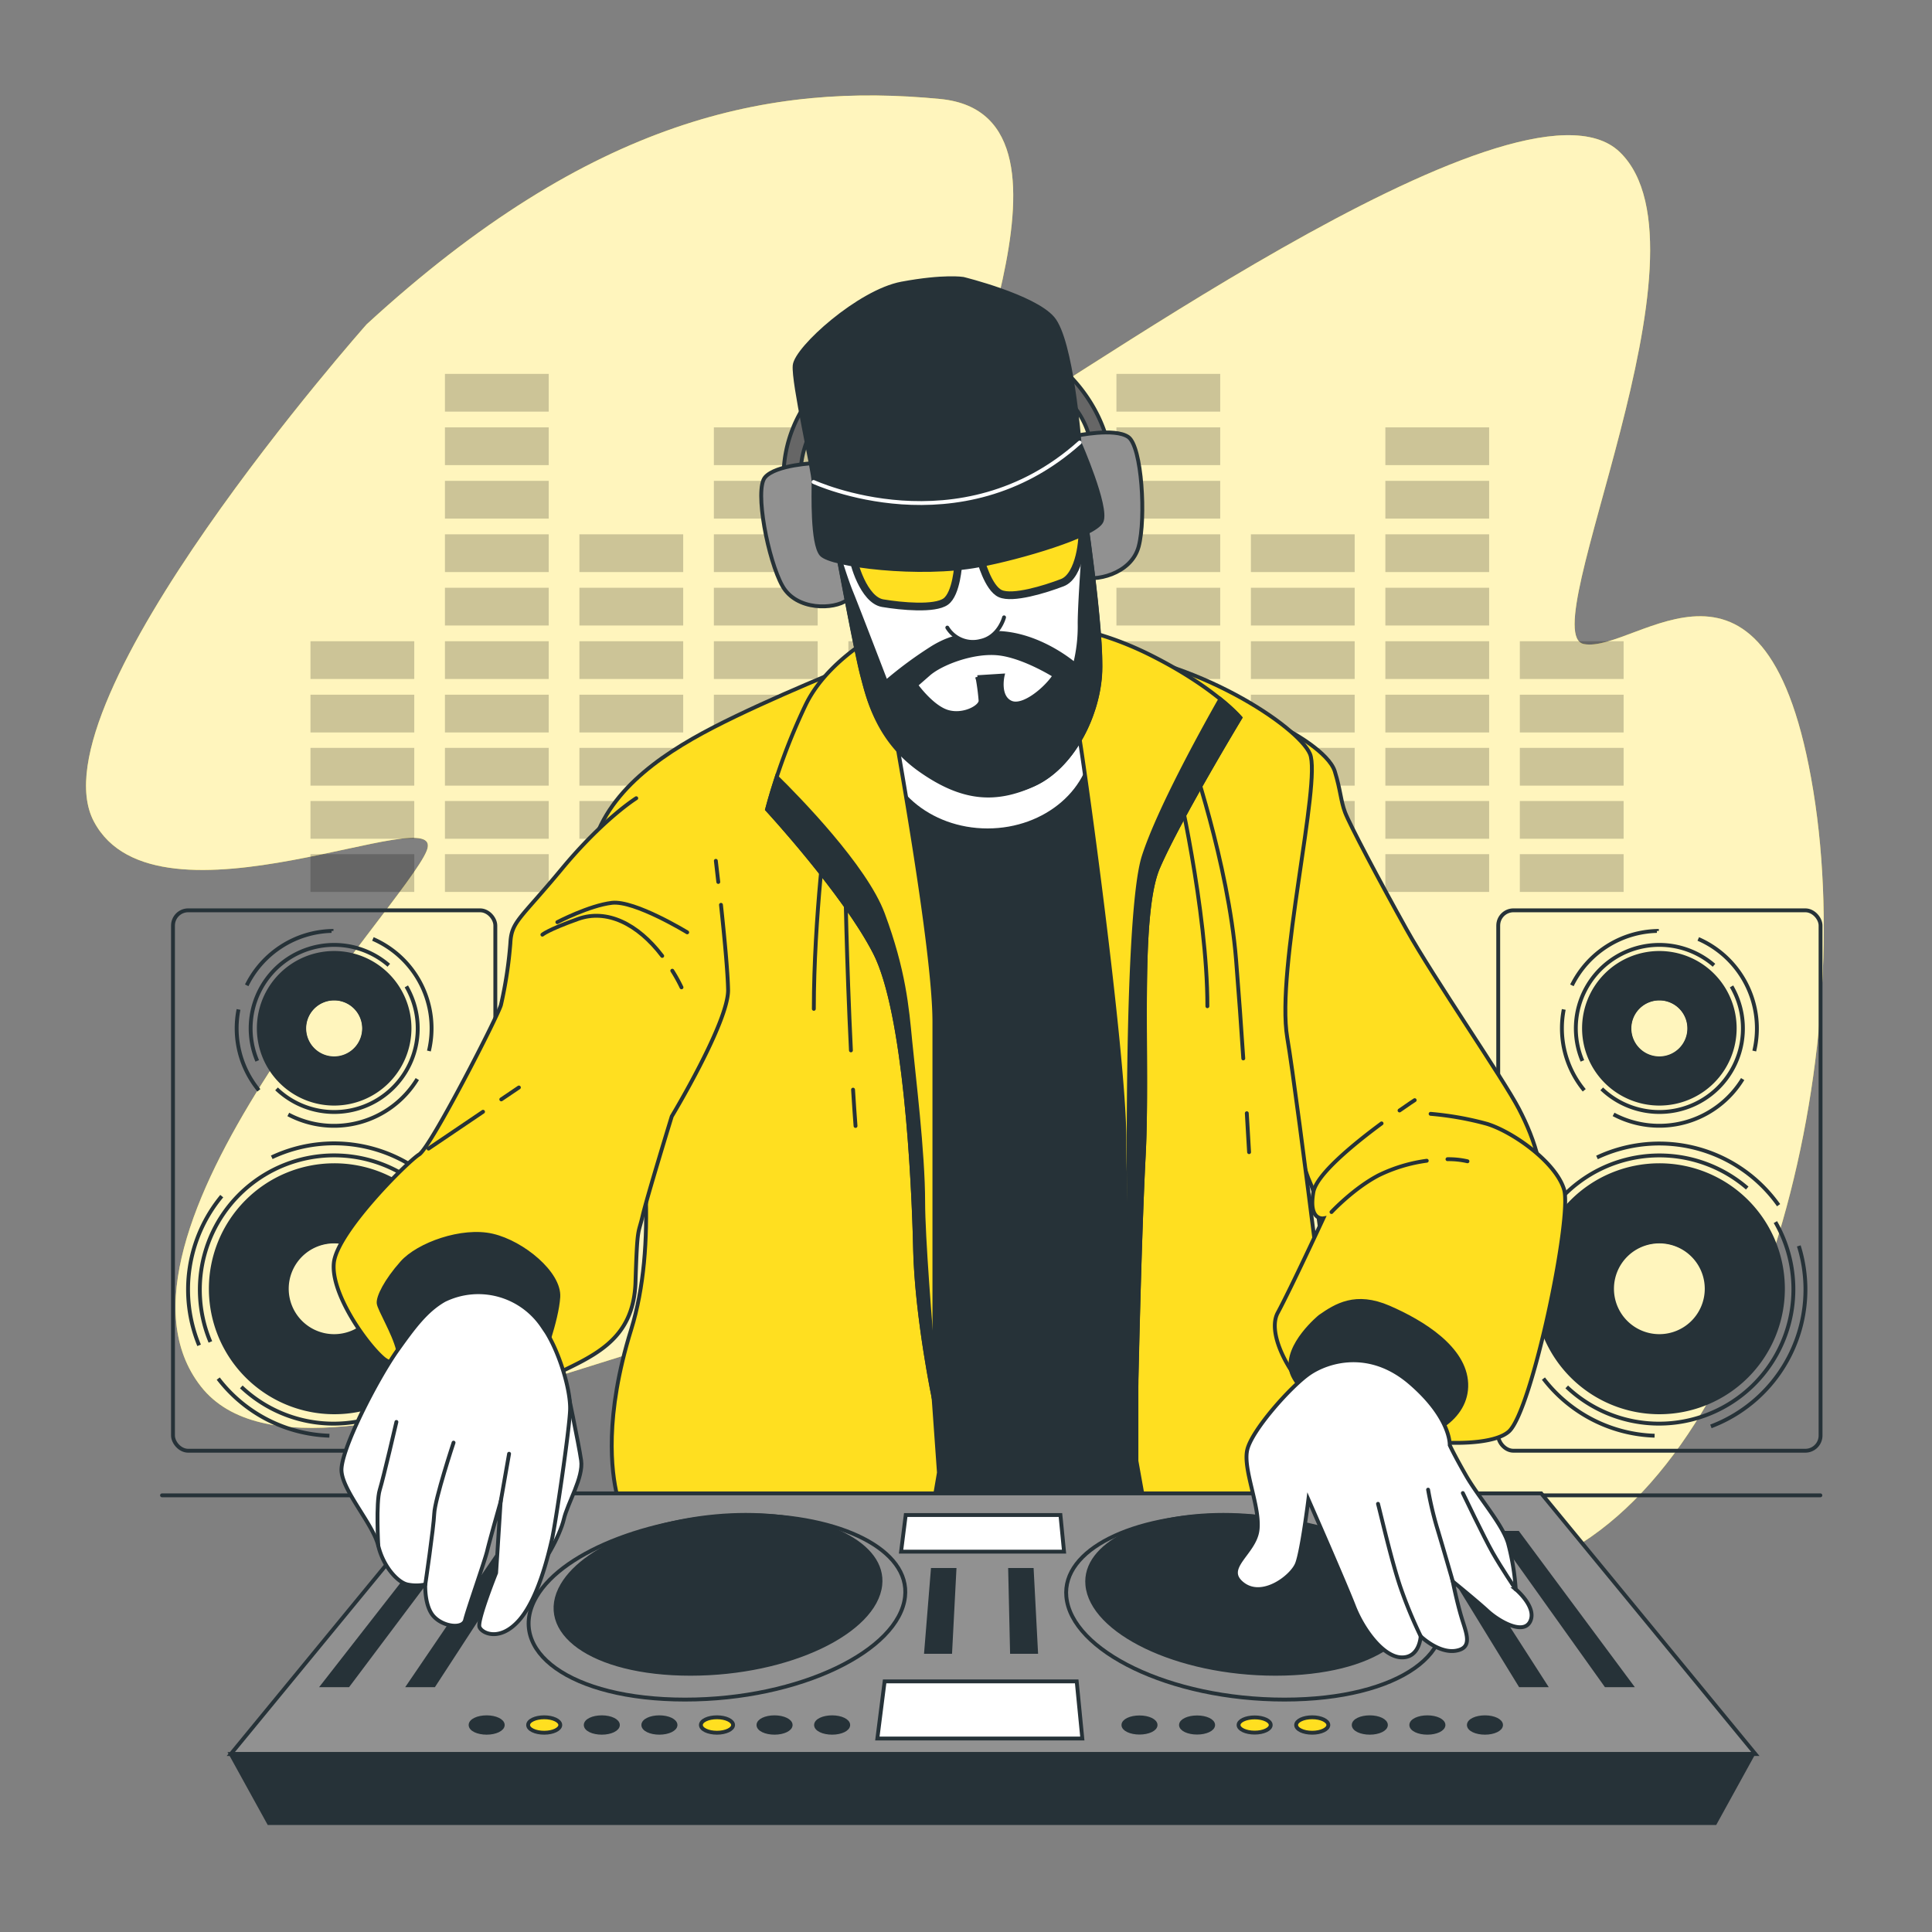 <svg xmlns="http://www.w3.org/2000/svg" viewBox="0 0 500 500"><rect x="0" y="0" width="500" height="500" fill="#808080" stroke="none"/><g id="freepik--background-simple--inject-211"><path d="M94.89,83.93S8,181.85,24.3,212.61s91.69-6.56,86.14,7.54S21.85,320.37,52,358.82s160.73-41.59,151.25-7-8.11,76.39,47.42,69.07,114.68-121.47,110.77-98.49-16.09,104.84,38.11,82.1,81.53-127.38,69.73-199.82-45.91-35.42-59.38-38,35.54-102,9.29-127.33S267.24,107,253.34,112s33.61-82.15-10-86.38S153.27,30.3,94.89,83.93Z" style="fill:#FFDF20"></path><path d="M94.89,83.93S8,181.85,24.3,212.61s91.69-6.56,86.14,7.54S21.85,320.37,52,358.82s160.73-41.59,151.25-7-8.11,76.39,47.42,69.07,114.68-121.47,110.77-98.49-16.09,104.84,38.11,82.1,81.53-127.38,69.73-199.82-45.91-35.42-59.38-38,35.54-102,9.29-127.33S267.24,107,253.34,112s33.61-82.15-10-86.38S153.27,30.3,94.89,83.93Z" style="fill:#fff;opacity:0.7"></path></g><g id="freepik--Graphic--inject-211"><g style="opacity:0.2"><rect x="149.95" y="179.79" width="26.86" height="9.77"></rect><rect x="149.95" y="165.95" width="26.86" height="9.77"></rect><rect x="149.95" y="152.11" width="26.86" height="9.77"></rect><rect x="149.95" y="138.28" width="26.86" height="9.77"></rect><rect x="219.56" y="179.79" width="26.86" height="9.77"></rect><rect x="219.56" y="165.95" width="26.86" height="9.77"></rect><rect x="80.35" y="179.79" width="26.86" height="9.77"></rect><rect x="80.35" y="165.95" width="26.86" height="9.77"></rect><rect x="115.15" y="179.79" width="26.86" height="9.77"></rect><rect x="115.15" y="165.95" width="26.86" height="9.77"></rect><rect x="115.15" y="152.11" width="26.86" height="9.77"></rect><rect x="115.15" y="138.28" width="26.86" height="9.77"></rect><rect x="115.15" y="124.44" width="26.86" height="9.77"></rect><rect x="115.15" y="110.6" width="26.86" height="9.77"></rect><rect x="115.15" y="96.76" width="26.86" height="9.77"></rect><rect x="184.75" y="179.79" width="26.86" height="9.77"></rect><rect x="184.75" y="165.95" width="26.86" height="9.77"></rect><rect x="184.75" y="152.11" width="26.86" height="9.77"></rect><rect x="184.75" y="138.28" width="26.86" height="9.77"></rect><rect x="184.75" y="124.44" width="26.86" height="9.77"></rect><rect x="184.75" y="110.6" width="26.86" height="9.77"></rect><rect x="323.73" y="179.79" width="26.86" height="9.77"></rect><rect x="323.73" y="165.95" width="26.86" height="9.77"></rect><rect x="323.73" y="152.11" width="26.86" height="9.77"></rect><rect x="323.73" y="138.28" width="26.86" height="9.77"></rect><rect x="393.33" y="179.79" width="26.86" height="9.77"></rect><rect x="393.33" y="165.95" width="26.86" height="9.77"></rect><rect x="254.13" y="179.79" width="26.86" height="9.77"></rect><rect x="254.13" y="165.95" width="26.86" height="9.77"></rect><rect x="288.93" y="179.79" width="26.86" height="9.77"></rect><rect x="288.93" y="165.95" width="26.86" height="9.77"></rect><rect x="288.93" y="152.11" width="26.86" height="9.77"></rect><rect x="288.93" y="138.28" width="26.86" height="9.77"></rect><rect x="288.93" y="124.44" width="26.86" height="9.77"></rect><rect x="288.93" y="110.6" width="26.86" height="9.77"></rect><rect x="288.93" y="96.76" width="26.86" height="9.77"></rect><rect x="358.53" y="179.79" width="26.86" height="9.77"></rect><rect x="149.95" y="193.55" width="26.86" height="9.77"></rect><rect x="219.56" y="193.55" width="26.86" height="9.77"></rect><rect x="80.35" y="193.55" width="26.86" height="9.77"></rect><rect x="115.15" y="193.55" width="26.86" height="9.77"></rect><rect x="184.75" y="193.55" width="26.86" height="9.77"></rect><rect x="323.73" y="193.55" width="26.86" height="9.77"></rect><rect x="393.33" y="193.55" width="26.86" height="9.77"></rect><rect x="254.13" y="193.55" width="26.86" height="9.77"></rect><rect x="288.93" y="193.55" width="26.86" height="9.77"></rect><rect x="358.53" y="193.55" width="26.86" height="9.77"></rect><rect x="149.95" y="207.3" width="26.86" height="9.77"></rect><rect x="219.56" y="207.3" width="26.86" height="9.77"></rect><rect x="80.35" y="207.3" width="26.86" height="9.77"></rect><rect x="115.15" y="207.3" width="26.86" height="9.77"></rect><rect x="184.75" y="207.3" width="26.86" height="9.77"></rect><rect x="323.73" y="207.3" width="26.86" height="9.77"></rect><rect x="393.33" y="207.3" width="26.86" height="9.77"></rect><rect x="254.13" y="207.3" width="26.86" height="9.77"></rect><rect x="288.93" y="207.3" width="26.86" height="9.77"></rect><rect x="358.53" y="207.3" width="26.86" height="9.77"></rect><rect x="149.95" y="221.06" width="26.86" height="9.77"></rect><rect x="219.56" y="221.06" width="26.86" height="9.77"></rect><rect x="80.35" y="221.06" width="26.86" height="9.77"></rect><rect x="115.15" y="221.06" width="26.86" height="9.77"></rect><rect x="184.75" y="221.06" width="26.86" height="9.77"></rect><rect x="323.73" y="221.06" width="26.86" height="9.77"></rect><rect x="393.33" y="221.06" width="26.86" height="9.77"></rect><rect x="254.13" y="221.06" width="26.86" height="9.77"></rect><rect x="288.93" y="221.06" width="26.86" height="9.77"></rect><rect x="358.53" y="221.06" width="26.86" height="9.77"></rect><rect x="358.53" y="165.95" width="26.86" height="9.77"></rect><rect x="358.53" y="152.11" width="26.86" height="9.77"></rect><rect x="358.53" y="138.28" width="26.86" height="9.77"></rect><rect x="358.53" y="124.44" width="26.86" height="9.77"></rect><rect x="358.53" y="110.6" width="26.86" height="9.77"></rect></g></g><g id="freepik--Speakers--inject-211"><path d="M429.44,301.06a32.47,32.47,0,1,0,32.48,32.47A32.47,32.47,0,0,0,429.44,301.06Zm0,44.22a11.75,11.75,0,1,1,11.75-11.75A11.75,11.75,0,0,1,429.44,345.28Z" style="fill:#263238"></path><path d="M404.7,261.24A25.19,25.19,0,0,0,410,282.17m18.8-41.24A25.26,25.26,0,0,0,406.81,255M454,272a25.26,25.26,0,0,0-14.49-29m-21.92,45.41A25.3,25.3,0,0,0,451,279.26m-28.42-7.09a9.13,9.13,0,1,1,12.88.84A9.13,9.13,0,0,1,422.58,272.17Z" style="fill:none;stroke:#263238;stroke-miterlimit:10"></path><path d="M443.58,249.81a21.61,21.61,0,0,0-34.05,24.75m5,7.24a21.61,21.61,0,0,0,33.59-26.52M429.44,274a7.82,7.82,0,1,1,7.82-7.82A7.82,7.82,0,0,1,429.44,274Z" style="fill:none;stroke:#263238;stroke-miterlimit:10"></path><path d="M399.44,356.78a37.78,37.78,0,0,0,28.77,14.78m-27.85-62a37.84,37.84,0,0,0-5.87,38.61M460.3,311.9a37.86,37.86,0,0,0-47-12.35m29.48,69.6a37.88,37.88,0,0,0,22.75-46.71m-36.1,25a13.68,13.68,0,1,1,13.68-13.68A13.67,13.67,0,0,1,429.44,347.44Z" style="fill:none;stroke:#263238;stroke-miterlimit:10"></path><path d="M452.18,307.47a34.77,34.77,0,0,0-54.76,39.82m8.05,11.64a34.77,34.77,0,0,0,54-42.65m-30.06,30.05A12.57,12.57,0,1,1,442,333.76,12.57,12.57,0,0,1,429.44,346.33Z" style="fill:none;stroke:#263238;stroke-miterlimit:10"></path><path d="M429.44,246.12a20,20,0,1,0,20,20A20,20,0,0,0,429.44,246.12Zm0,27.28a7.25,7.25,0,1,1,7.25-7.25A7.25,7.25,0,0,1,429.44,273.4Z" style="fill:#263238"></path><rect x="387.74" y="235.59" width="83.42" height="139.86" rx="3.94" style="fill:none;stroke:#263238;stroke-miterlimit:10"></rect><path d="M86.48,301.06A32.47,32.47,0,1,0,119,333.53,32.47,32.47,0,0,0,86.48,301.06Zm0,44.22a11.75,11.75,0,1,1,11.74-11.75A11.74,11.74,0,0,1,86.48,345.28Z" style="fill:#263238"></path><path d="M61.73,261.24A25.19,25.19,0,0,0,67,282.17m18.8-41.24A25.22,25.22,0,0,0,63.85,255M111,272a25.23,25.23,0,0,0-14.49-29M74.61,288.42A25.26,25.26,0,0,0,108,279.26m-28.41-7.09a9.12,9.12,0,1,1,12.87.84A9.12,9.12,0,0,1,79.62,272.17Z" style="fill:none;stroke:#263238;stroke-miterlimit:10"></path><path d="M100.62,249.81a21.61,21.61,0,0,0-34.05,24.75m5,7.24a21.61,21.61,0,0,0,33.59-26.52M86.48,274a7.82,7.82,0,1,1,7.82-7.82A7.82,7.82,0,0,1,86.48,274Z" style="fill:none;stroke:#263238;stroke-miterlimit:10"></path><path d="M56.48,356.78a37.78,37.78,0,0,0,28.77,14.78m-27.86-62a37.87,37.87,0,0,0-5.86,38.61m65.8-36.31a37.85,37.85,0,0,0-47-12.35m29.48,69.6a37.88,37.88,0,0,0,22.74-46.71m-36.09,25a13.68,13.68,0,1,1,13.68-13.68A13.68,13.68,0,0,1,86.48,347.44Z" style="fill:none;stroke:#263238;stroke-miterlimit:10"></path><path d="M109.22,307.47a34.77,34.77,0,0,0-54.77,39.82m8,11.64a34.77,34.77,0,0,0,54-42.65m-30,30.05a12.57,12.57,0,1,1,12.57-12.57A12.57,12.57,0,0,1,86.48,346.33Z" style="fill:none;stroke:#263238;stroke-miterlimit:10"></path><path d="M86.48,246.12a20,20,0,1,0,20,20A20,20,0,0,0,86.48,246.12Zm0,27.28a7.25,7.25,0,1,1,7.25-7.25A7.26,7.26,0,0,1,86.48,273.4Z" style="fill:#263238"></path><rect x="44.77" y="235.59" width="83.42" height="139.86" rx="3.94" style="fill:none;stroke:#263238;stroke-miterlimit:10"></rect></g><g id="freepik--Character--inject-211"><line x1="41.93" y1="386.99" x2="471.11" y2="386.99" style="fill:none;stroke:#263238;stroke-linecap:round;stroke-miterlimit:10"></line><path d="M334.1,189.42s9.84,5.3,11.35,10.22,1.51,7.56,2.65,10.59,8.7,17.39,15.88,30.25,25,38.58,29.13,46.52,7.56,17.78,5.67,29.13S369.28,344.49,360.2,340s-15.88-7.56-17.4-14.75-1.51-14.37-3.78-19.29-6.81-23.82-6.81-23.82-6.8-52.58-.75-72.24" style="fill:#FFDF20;stroke:#263238;stroke-linecap:round;stroke-miterlimit:10"></path><path d="M163.35,344.07c-7,22.54-5.12,36.89-3.65,42.92H348.4c-2.16-17.77-12.55-102.63-15.26-118.44-3-17.68,8.91-66.38,5.88-73.45s-29.5-24.89-57.39-27S222,171.58,222,171.58s-22.73,9.09-37.38,16.67-28.78,17.67-31.81,33.33C151.06,230.78,176.71,300.85,163.35,344.07Z" style="fill:#FFDF20;stroke:#263238;stroke-linecap:round;stroke-miterlimit:10"></path><path d="M214,211.85s-3.38,25.63-3.38,49.24" style="fill:none;stroke:#263238;stroke-linecap:round;stroke-miterlimit:10"></path><path d="M220.77,282c.2,3.24.41,6.4.64,9.4" style="fill:none;stroke:#263238;stroke-linecap:round;stroke-miterlimit:10"></path><path d="M218.72,226.69s.39,22.7,1.5,45.15" style="fill:none;stroke:#263238;stroke-linecap:round;stroke-miterlimit:10"></path><path d="M304.37,201.06s8.1,34.4,8.1,59.35" style="fill:none;stroke:#263238;stroke-linecap:round;stroke-miterlimit:10"></path><path d="M322.67,288.1c.38,6.22.59,10.08.59,10.08" style="fill:none;stroke:#263238;stroke-linecap:round;stroke-miterlimit:10"></path><path d="M307.75,194.32s10.11,29,12.14,54c.72,8.91,1.36,17.82,1.87,25.6" style="fill:none;stroke:#263238;stroke-linecap:round;stroke-miterlimit:10"></path><path d="M295.69,386.91l-1.58-8.81V358l-.49-45.16s-2-51.53-2-63.31.5-50.56-2-62.34c-1.5-7.19-8.12-14.56-13.05-19.21-7.39-1.53-15.73-2-22.73.71,0,0-12,4-22.24,8-.73,1.94-5.3,14.5-5.3,26.24,0,12.76,9.33,51,12.27,66.75s.5,54,.5,54l2.45,36.81,1.47,20.62L242,386.91Z" style="fill:#263238;stroke:#263238;stroke-linecap:round;stroke-miterlimit:10"></path><ellipse cx="255.58" cy="191.16" rx="27.49" ry="23.74" style="fill:#fff;stroke:#263238;stroke-linecap:round;stroke-miterlimit:10"></ellipse><path d="M232.67,161.17s-17.49,7.5-24.16,21.24a157.8,157.8,0,0,0-10,27.07s20,21.66,27.9,37.07,10,58.73,10.41,76.64,5,39.56,5,39.56V264.46c0-19.16-10-73.3-10.41-76.22s24.57-9.16,33.73-7.91,12.5,2.08,13.75,7.91S291,272.79,291,294.86s2.91,73.31,2.91,73.31S294.73,323.6,296,299s-1.67-62.06,3.74-74.55S321,185.74,321,185.74s-6.66-7.91-23.32-16.24-30.4-8.75-44.15-9.58S232.67,161.17,232.67,161.17Z" style="fill:#FFDF20;stroke:#263238;stroke-linecap:round;stroke-miterlimit:10"></path><path d="M321,185.74a42.69,42.69,0,0,0-5.17-4.8c-4.81,8.48-15.94,28.68-19.81,40.62C291,237,292.23,319,292.23,319s-.16,3-.37,7.67c.85,20.76,2,41.48,2,41.48S294.73,323.6,296,299s-1.67-62.06,3.74-74.55S321,185.74,321,185.74Z" style="fill:#263238;stroke:#263238;stroke-linecap:round;stroke-miterlimit:10"></path><path d="M241.83,355.72c-1.1-13-2.91-35.64-2.91-44.61,0-12.91-2.5-32.91-3.34-41.65s-1.66-18.33-7.08-32.9c-4.54-12.24-22-30.05-27.49-35.46-1.66,5.05-2.49,8.38-2.49,8.38s20,21.66,27.9,37.07,10,58.73,10.41,76.64,5,39.56,5,39.56Z" style="fill:#263238;stroke:#263238;stroke-linecap:round;stroke-miterlimit:10"></path><path d="M202.81,121.88a34,34,0,0,1,7.33-19.56c7.34-9,28.12-19.15,46.45-15.89s28.93,19.15,30.56,30.56h-4.48a22.16,22.16,0,0,0-10.19-16.71c-9.77-6.11-50.52.41-56.63,4.48s-9,13-8.56,18.34Z" style="fill:#666;stroke:#263238;stroke-linecap:round;stroke-miterlimit:10"></path><path d="M211,119.84s-10.19.41-13,3.67.82,21.59,4.48,28.11,13.45,6.11,16.71,3.67,1.22-8.56,0-21.6S213.81,119,211,119.84Z" style="fill:#919191;stroke:#263238;stroke-linecap:round;stroke-miterlimit:10"></path><path d="M278.46,112.79s10-2.15,13.54.3,4.61,21.11,2.69,28.34-11.5,9.28-15.26,7.72-3.33-8-5.4-20.91S275.49,112.72,278.46,112.79Z" style="fill:#919191;stroke:#263238;stroke-linecap:round;stroke-miterlimit:10"></path><path d="M216.66,142.25s4.89,26.48,6.52,32.59,3.26,14.67,14.26,22.41,20.38,10.19,30.16,5.71,16.29-17.11,17.11-28.12-4.48-45.63-4.48-45.63l-66,.82Z" style="fill:#fff;stroke:#263238;stroke-linecap:round;stroke-miterlimit:10"></path><path d="M279.41,161.4A40.43,40.43,0,0,1,278.19,172s-13-11.41-26.89-7.33c0,0-3.67-.82-9.78,2.85a102.87,102.87,0,0,0-12.22,9s-7.34-19.15-9-23.22-3.67-11-3.67-11,4.89,26.48,6.52,32.59,4.08,16.71,15.08,24.45,19.56,8.15,29.34,3.67,16.29-17.11,17.11-28.12c.61-8.28-2.24-29.94-3.68-40.15C280.87,136.68,279.41,155.23,279.41,161.4Zm-17.93,20.37c-3.26-1.63-2-6.93-2-6.93l-6.52.41a56.87,56.87,0,0,1,.81,6.11c0,1.63-4.48,4.08-8.55,2.86s-8.15-6.93-8.15-6.93l3.26-2.85c3.26-2.86,11.81-6.11,18.33-5.3s14.26,5.7,14.26,5.7C270.85,178.1,264.74,183.4,261.48,181.77Z" style="fill:#263238;stroke:#263238;stroke-linecap:round;stroke-miterlimit:10"></path><path d="M248,145.92s-.41,7.74-3.26,9.77-11.41,1.23-16.3.41-7.74-10.59-7.74-12.63,27.3.82,27.3.82Z" style="fill:#FFDF20;stroke:#263238;stroke-linecap:round;stroke-miterlimit:10;stroke-width:2px"></path><path d="M253.74,144.69s1.94,7.51,5.14,8.94,11.43-1.07,16.05-2.84,5.48-11.93,5.08-13.92-26.59,6.23-26.59,6.23Z" style="fill:#FFDF20;stroke:#263238;stroke-linecap:round;stroke-miterlimit:10;stroke-width:2px"></path><path d="M249.26,72.17s-4.89-.82-15.89,1.22-27.3,16.71-27.71,21.19,4.89,27.3,4.89,30.15-.41,15.89,2,18.74,25.67,5.71,40.74,2.85c10.82-2,30.16-7.74,31.79-11.41s-5.71-20.37-5.71-20.37-2-26.48-6.93-32.19S249.26,72.17,249.26,72.17Z" style="fill:#263238;stroke:#263238;stroke-linecap:round;stroke-miterlimit:10"></path><path d="M210.55,124.73s37.9,17.52,68.86-10.19" style="fill:none;stroke:#fff;stroke-linecap:round;stroke-miterlimit:10"></path><path d="M245.16,162.42a7.75,7.75,0,0,0,8.58,3.46c4.81-1,6.11-6.11,6.11-6.11" style="fill:#fff;stroke:#263238;stroke-linecap:round;stroke-miterlimit:10"></path><polygon points="454.3 453.94 59.73 453.94 115.16 386.49 398.87 386.49 454.3 453.94" style="fill:#919191;stroke:#263238;stroke-linecap:round;stroke-miterlimit:10"></polygon><ellipse cx="294.9" cy="446.43" rx="4.16" ry="1.97" style="fill:#263238;stroke:#263238;stroke-linecap:round;stroke-miterlimit:10"></ellipse><ellipse cx="309.8" cy="446.43" rx="4.16" ry="1.97" style="fill:#263238;stroke:#263238;stroke-linecap:round;stroke-miterlimit:10"></ellipse><ellipse cx="324.7" cy="446.43" rx="4.16" ry="1.97" style="fill:#FFDF20;stroke:#263238;stroke-linecap:round;stroke-miterlimit:10"></ellipse><path d="M343.77,446.43c0,1.09-1.87,2-4.17,2s-4.16-.88-4.16-2,1.87-2,4.16-2S343.77,445.34,343.77,446.43Z" style="fill:#FFDF20;stroke:#263238;stroke-linecap:round;stroke-miterlimit:10"></path><path d="M358.67,446.43c0,1.09-1.86,2-4.16,2s-4.17-.88-4.17-2,1.87-2,4.17-2S358.67,445.34,358.67,446.43Z" style="fill:#263238;stroke:#263238;stroke-linecap:round;stroke-miterlimit:10"></path><path d="M373.57,446.43c0,1.09-1.86,2-4.16,2s-4.17-.88-4.17-2,1.87-2,4.17-2S373.57,445.34,373.57,446.43Z" style="fill:#263238;stroke:#263238;stroke-linecap:round;stroke-miterlimit:10"></path><path d="M388.47,446.43c0,1.09-1.86,2-4.16,2s-4.17-.88-4.17-2,1.87-2,4.17-2S388.47,445.34,388.47,446.43Z" style="fill:#263238;stroke:#263238;stroke-linecap:round;stroke-miterlimit:10"></path><path d="M130.11,446.43c0,1.09-1.86,2-4.16,2s-4.16-.88-4.16-2,1.86-2,4.16-2S130.11,445.34,130.11,446.43Z" style="fill:#263238;stroke:#263238;stroke-linecap:round;stroke-miterlimit:10"></path><path d="M145,446.43c0,1.09-1.86,2-4.16,2s-4.16-.88-4.16-2,1.86-2,4.16-2S145,445.34,145,446.43Z" style="fill:#FFDF20;stroke:#263238;stroke-linecap:round;stroke-miterlimit:10"></path><path d="M159.91,446.43c0,1.09-1.86,2-4.16,2s-4.16-.88-4.16-2,1.86-2,4.16-2S159.91,445.34,159.91,446.43Z" style="fill:#263238;stroke:#263238;stroke-linecap:round;stroke-miterlimit:10"></path><path d="M174.82,446.43c0,1.09-1.87,2-4.17,2s-4.16-.88-4.16-2,1.86-2,4.16-2S174.82,445.34,174.82,446.43Z" style="fill:#263238;stroke:#263238;stroke-linecap:round;stroke-miterlimit:10"></path><path d="M189.72,446.43c0,1.09-1.87,2-4.17,2s-4.16-.88-4.16-2,1.86-2,4.16-2S189.72,445.34,189.72,446.43Z" style="fill:#FFDF20;stroke:#263238;stroke-linecap:round;stroke-miterlimit:10"></path><path d="M204.62,446.43c0,1.09-1.87,2-4.17,2s-4.16-.88-4.16-2,1.87-2,4.16-2S204.62,445.34,204.62,446.43Z" style="fill:#263238;stroke:#263238;stroke-linecap:round;stroke-miterlimit:10"></path><path d="M219.52,446.43c0,1.09-1.86,2-4.16,2s-4.17-.88-4.17-2,1.87-2,4.17-2S219.52,445.34,219.52,446.43Z" style="fill:#263238;stroke:#263238;stroke-linecap:round;stroke-miterlimit:10"></path><path d="M371.41,413.25c7.82,13.88-9.16,26.6-39,26.6s-55.14-12.72-56.44-26.6c-1.14-12.2,17.17-21.07,40.77-21.07S364.53,401.05,371.41,413.25Z" style="fill:#919191;stroke:#263238;stroke-linecap:round;stroke-miterlimit:10"></path><path d="M234.22,413.25c-1.56,13.88-27.14,26.6-56.93,26.6s-46.54-12.72-38.46-26.6c7.11-12.2,31.41-21.07,55-21.07S235.59,401.05,234.22,413.25Z" style="fill:#919191;stroke:#263238;stroke-linecap:round;stroke-miterlimit:10"></path><path d="M363.71,410.23c6.74,12-7.91,22.94-33.61,22.94s-47.57-11-48.69-22.94c-1-10.53,14.81-18.18,35.17-18.18S357.77,399.7,363.71,410.23Z" style="fill:#263238;stroke:#263238;stroke-linecap:round;stroke-miterlimit:10"></path><path d="M227.81,410.23c-1.35,12-23.42,22.94-49.12,22.94s-40.15-11-33.17-22.94c6.13-10.53,27.09-18.18,47.46-18.18S229,399.7,227.81,410.23Z" style="fill:#263238;stroke:#263238;stroke-linecap:round;stroke-miterlimit:10"></path><polygon points="90.09 436.14 83.61 436.14 114.38 396.7 119.7 396.7 90.09 436.14" style="fill:#263238;stroke:#263238;stroke-linecap:round;stroke-miterlimit:10"></polygon><polygon points="112.28 436.14 105.81 436.14 132.64 396.7 137.96 396.7 112.28 436.14" style="fill:#263238;stroke:#263238;stroke-linecap:round;stroke-miterlimit:10"></polygon><polygon points="399.9 436.14 393.43 436.14 369.22 396.7 374.55 396.7 399.9 436.14" style="fill:#263238;stroke:#263238;stroke-linecap:round;stroke-miterlimit:10"></polygon><polygon points="245.91 427.5 239.68 427.5 241.4 406.3 247.01 406.3 245.91 427.5" style="fill:#263238;stroke:#263238;stroke-linecap:round;stroke-miterlimit:10"></polygon><polygon points="268.13 427.5 261.9 427.5 261.42 406.3 267.02 406.3 268.13 427.5" style="fill:#263238;stroke:#263238;stroke-linecap:round;stroke-miterlimit:10"></polygon><polygon points="422.1 436.14 415.62 436.14 387.48 396.7 392.81 396.7 422.1 436.14" style="fill:#263238;stroke:#263238;stroke-linecap:round;stroke-miterlimit:10"></polygon><polygon points="280.1 449.93 227.06 449.93 228.94 435.14 278.65 435.14 280.1 449.93" style="fill:#fff;stroke:#263238;stroke-linecap:round;stroke-miterlimit:10"></polygon><polygon points="275.37 401.56 233.2 401.56 234.4 392.09 274.44 392.09 275.37 401.56" style="fill:#fff;stroke:#263238;stroke-linecap:round;stroke-miterlimit:10"></polygon><polygon points="443.86 471.8 69.58 471.8 59.73 453.94 453.7 453.94 443.86 471.8" style="fill:#263238;stroke:#263238;stroke-linecap:round;stroke-miterlimit:10"></polygon><path d="M185.89,228.25c-.37-3.29-.63-5.47-.63-5.47" style="fill:none;stroke:#263238;stroke-linecap:round;stroke-miterlimit:10"></path><path d="M164.66,206.58s-8.49,5.29-19.3,18.33-13,13.56-13.28,19.2a109.71,109.71,0,0,1-2.43,15.95c-.57,2.46-18.14,36.82-21.17,38.71s-21.24,20-22.08,28.05S95,348,99.3,351.6s32.39,10.13,43,4.81,21.68-9,22.17-24.64c.46-14.79.69-12.14,1.83-17.06s7.55-25.79,7.55-25.79,14.71-24.42,14.58-32.75c-.08-4.57-1-14.21-1.84-22" style="fill:#FFDF20;stroke:#263238;stroke-linecap:round;stroke-miterlimit:10"></path><path d="M171.38,247.39C165,239,157,235.2,149.62,237.82c-7.92,2.83-9.25,4.07-9.25,4.07" style="fill:none;stroke:#263238;stroke-linecap:round;stroke-miterlimit:10"></path><path d="M176.37,255.52a40.8,40.8,0,0,0-2.38-4.3" style="fill:none;stroke:#263238;stroke-linecap:round;stroke-miterlimit:10"></path><path d="M144.24,238.65s8.26-4.31,14.13-5,19.48,7.64,19.48,7.64" style="fill:none;stroke:#263238;stroke-linecap:round;stroke-miterlimit:10"></path><line x1="129.73" y1="284.52" x2="134.29" y2="281.44" style="fill:none;stroke:#263238;stroke-linecap:round;stroke-miterlimit:10"></line><line x1="110.9" y1="297.26" x2="125.01" y2="287.72" style="fill:none;stroke:#263238;stroke-linecap:round;stroke-miterlimit:10"></line><path d="M140.11,352.28s4-10.48,4.38-16.61-9.18-14.06-17.05-15.89-19.19,2.27-23.4,7S97.81,335.7,98,337.29s3.93,7.65,5,12,15.54,6.72,23,8S140.11,352.28,140.11,352.28Z" style="fill:#263238;stroke:#263238;stroke-linecap:round;stroke-miterlimit:10"></path><path d="M146.64,358.75s3.13,14.85,3.76,19.23-3.49,10.95-4.48,15.2-5.57,12.82-8.49,14.26-6.32-2.18-1.92-12,5.1-17.87,4.2-22.08-4.21-9.22-1.92-12S144,355.07,146.64,358.75Z" style="fill:#fff;stroke:#263238;stroke-linecap:round;stroke-miterlimit:10"></path><path d="M140.3,343.13a20,20,0,0,0-24.77-6.92,7,7,0,0,0-.67.33c-4.51,2.62-7.65,6.79-11.92,12.8-5.39,7.56-14.89,26.09-14.56,31.35s8.2,13.83,9.51,19.32,5.06,9.48,7.52,10.05a11.2,11.2,0,0,0,4.65,0s-.27,5.64,2.22,8.3,7.53,3.3,8.1.85,5.14-15.4,5.71-17.86,3.47-12.68,3.47-12.68l-1.17,18.4s-4.94,12.33-4.3,14,5.33,3.84,10.26-1.76,7.56-16.9,8.48-20.84,4.55-28.5,4.71-33.64-2.74-14.62-6.14-20.07C141.06,344.27,140.69,343.7,140.3,343.13Z" style="fill:#fff;stroke:#263238;stroke-linecap:round;stroke-miterlimit:10"></path><path d="M110.06,410.1s2.16-14.65,2.32-18.37,5-18.38,5-18.38" style="fill:none;stroke:#263238;stroke-linecap:round;stroke-miterlimit:10"></path><path d="M97.89,400s-.63-11.09.38-14.39S102.59,368,102.59,368" style="fill:none;stroke:#263238;stroke-linecap:round;stroke-miterlimit:10"></path><line x1="129.56" y1="388.71" x2="131.75" y2="376.23" style="fill:none;stroke:#263238;stroke-linecap:round;stroke-miterlimit:10"></line><path d="M366.12,284.72s-1.56,1-3.92,2.67" style="fill:none;stroke:#263238;stroke-linecap:round;stroke-miterlimit:10"></path><path d="M357.55,290.74c-7.34,5.43-16.85,13.24-17.65,17.77-1.31,7.46,2.58,6.8,2.58,6.8s-8.34,18-11.81,24.45,5.68,21.67,16.75,27.62,37.07,8.44,43.07,3.09,16.45-55.5,14.29-62.63-13.37-15-20-17a81.59,81.59,0,0,0-14.54-2.58" style="fill:#FFDF20;stroke:#263238;stroke-linecap:round;stroke-miterlimit:10"></path><path d="M374.61,300a21.78,21.78,0,0,1,5.17.54" style="fill:none;stroke:#263238;stroke-linecap:round;stroke-miterlimit:10"></path><path d="M344.59,313.67s5.73-6.15,12.25-9.53a40.7,40.7,0,0,1,12.4-3.74" style="fill:none;stroke:#263238;stroke-linecap:round;stroke-miterlimit:10"></path><path d="M341.6,340.74s-8.91,7.27-7.46,13.93,19.38,18.81,27.45,18.29,18.25-5.73,17.87-14.92-11.36-15.9-20-19.65S345.77,337.83,341.6,340.74Z" style="fill:#263238;stroke:#263238;stroke-linecap:round;stroke-miterlimit:10"></path><path d="M375.19,374s.42-6.91-10.18-16.07-21.48-5.72-26.24-2.4-14.89,14.68-16,19.76S326.19,390,325.44,396s-9.05,9.75-3.91,13.87,12.86-1.87,14.14-5.19,2.94-16.61,2.94-16.61,9.49,21.64,11.79,27.58,7.5,13.12,12.27,13.28,5-5.46,5-5.46,4.66,4.49,9.11,3.74,2.73-4.44,1.5-8.51-2.31-9.43-2.31-9.43,6.32,5.14,9.05,7.66,9.22,6.37,11,2.67-3.75-8.3-3.75-8.3a61.77,61.77,0,0,0-2-12c-1.56-5-7.66-11.84-10.88-17.46S375.19,374,375.19,374Z" style="fill:#fff;stroke:#263238;stroke-linecap:round;stroke-miterlimit:10"></path><path d="M367.7,423.51a116.37,116.37,0,0,1-5.33-12.92c-2.28-6.78-4.77-17.67-5.74-21.4" style="fill:none;stroke:#263238;stroke-linecap:round;stroke-miterlimit:10"></path><path d="M376,409.31s-2.85-9.88-4.22-14.38a88.69,88.69,0,0,1-2.19-9.41" style="fill:none;stroke:#263238;stroke-linecap:round;stroke-miterlimit:10"></path><path d="M392.28,411.34s-3.8-5.67-6-9.55-7.7-15.39-7.7-15.39" style="fill:none;stroke:#263238;stroke-linecap:round;stroke-miterlimit:10"></path></g></svg>